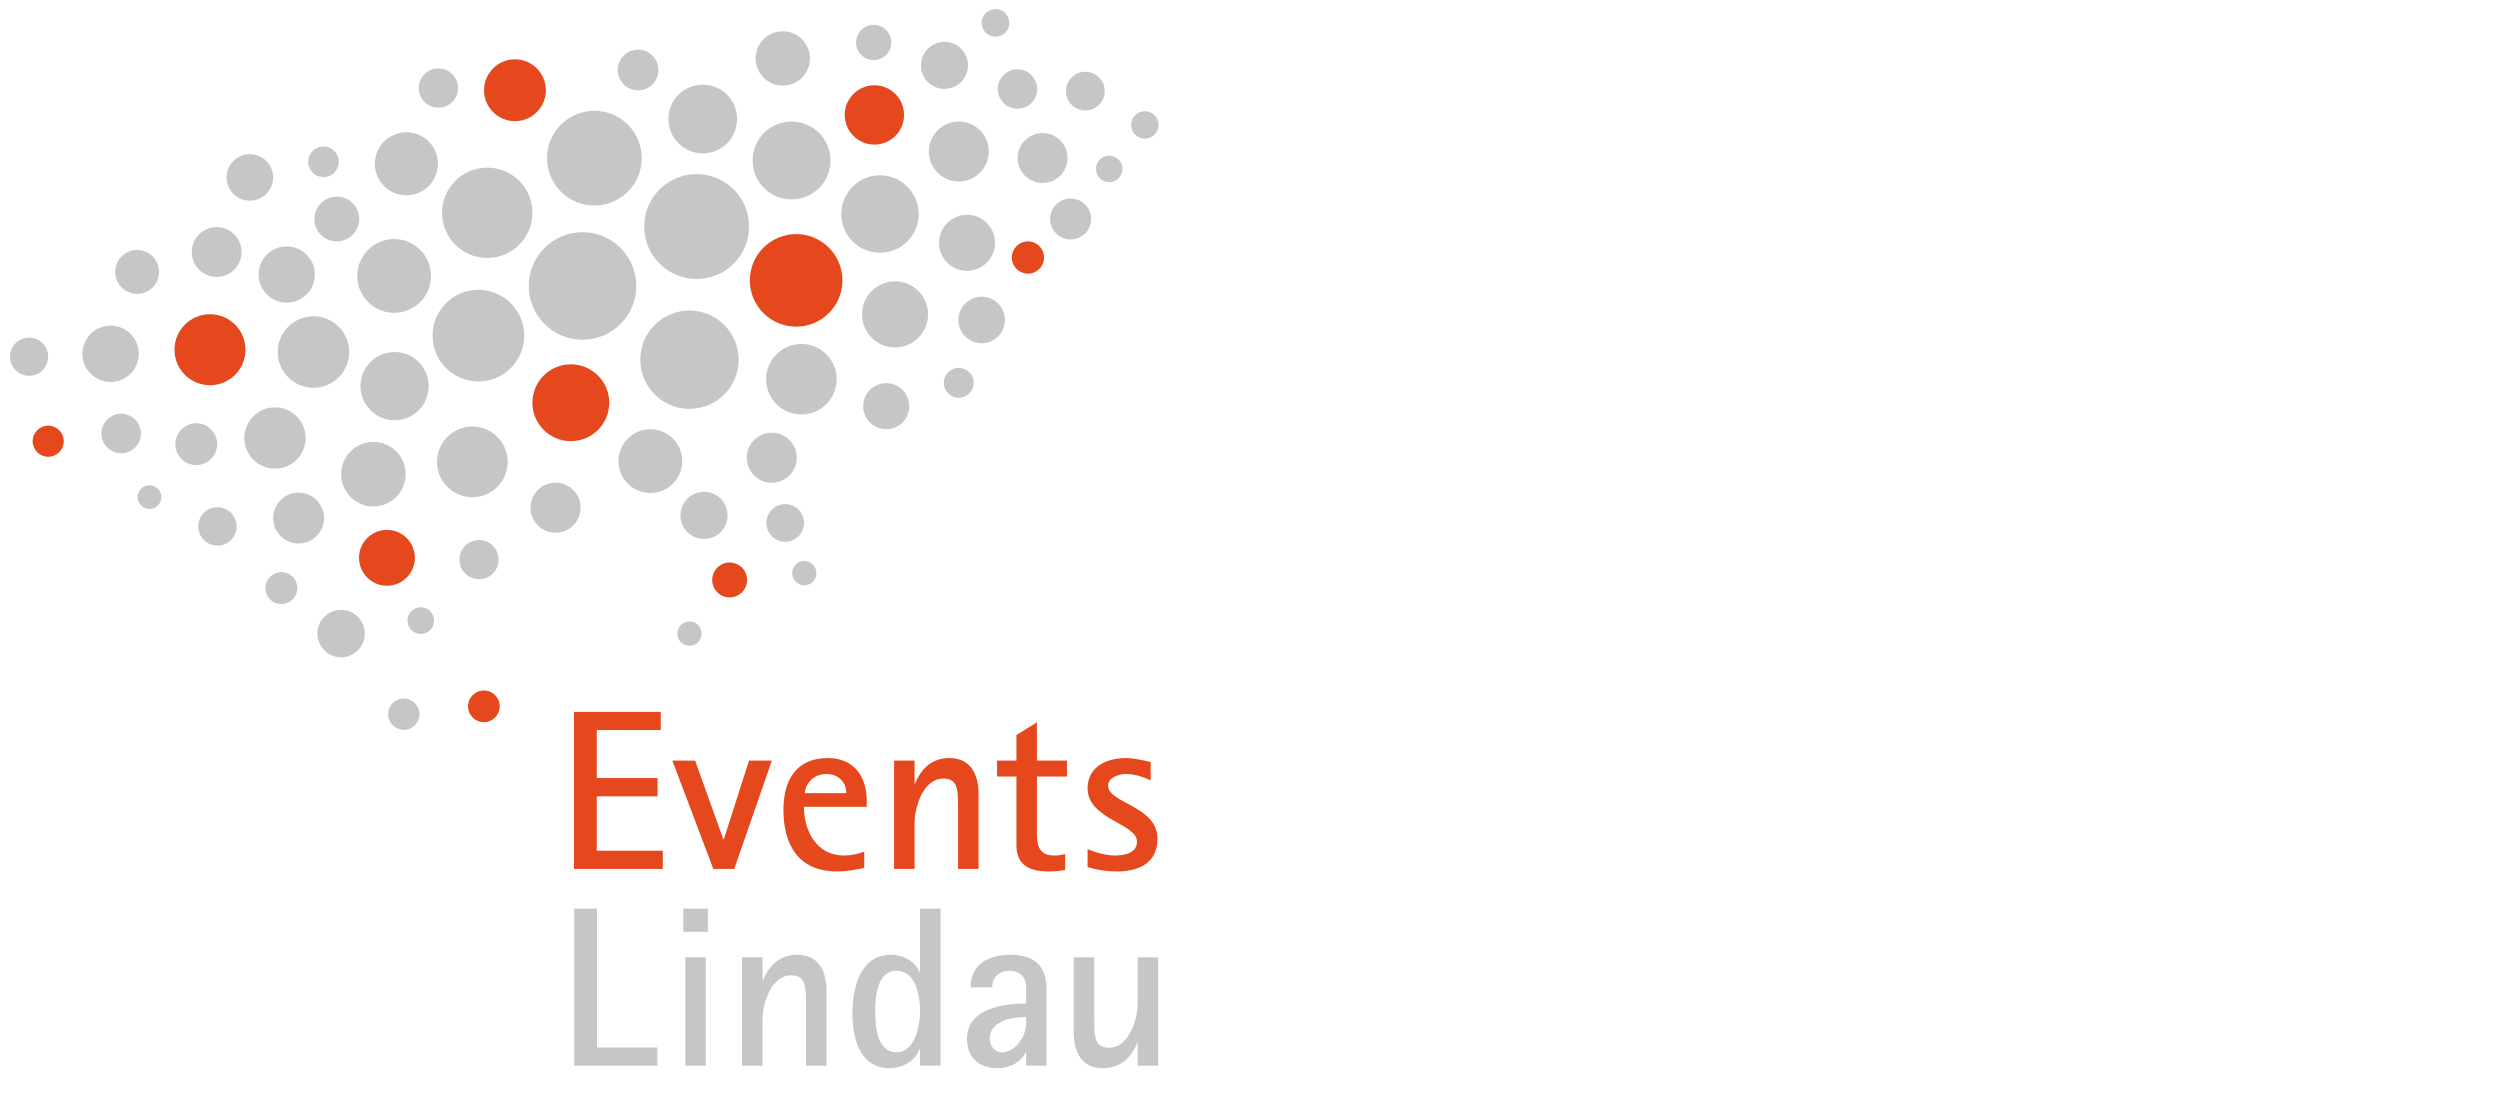<?xml version="1.0" encoding="utf-8"?>
<!-- Generator: Adobe Illustrator 17.1.0, SVG Export Plug-In . SVG Version: 6.00 Build 0)  -->
<!DOCTYPE svg PUBLIC "-//W3C//DTD SVG 1.1//EN" "http://www.w3.org/Graphics/SVG/1.1/DTD/svg11.dtd">
<svg version="1.1" xmlns="http://www.w3.org/2000/svg" xmlns:xlink="http://www.w3.org/1999/xlink" x="0px" y="0px"
	 viewBox="0 0 768.667 336" enable-background="new 0 0 768.667 336" xml:space="preserve">
<g id="Bibliotheksmuseum_Lindau">
</g>
<g id="Kreise">
	<g>
		<path fill="#C6C6C6" d="M356.106,327.666v-33.32h-6.3v14.14c0,4.9-2.66,13.65-8.82,13.65c-3.64,0-4.27-2.311-4.48-5.46
			c-0.07-1.4-0.07-2.73-0.07-4.13v-18.2h-6.3v23.1c0,5.811,2.31,10.99,8.96,10.99c5.25,0,8.82-3.15,10.57-7.91h0.14v7.141H356.106z
			 M315.506,314.645c0,3.99-3.22,8.89-7.561,8.89c-2.31,0-3.64-2.17-3.64-4.27c0-4.83,6.021-6.51,9.94-6.51h1.26V314.645z
			 M321.806,327.666v-23.381c0-7.14-3.64-10.71-10.92-10.71c-6.65,0-12.46,2.591-12.46,10.011h6.65c0-3.221,2.1-5.11,5.319-5.11
			c2.24,0,4.061,0.98,4.83,3.15c0.141,0.42,0.28,0.699,0.28,1.119v5.811c-7.21,0-18.2,1.54-18.2,10.92c0,5.74,3.85,8.96,9.45,8.96
			c3.43,0,7.14-1.68,8.61-4.9h0.14v4.131H321.806z M282.886,310.935c0,4.27-1.54,12.6-7.21,12.6c-6.09,0-6.58-8.119-6.58-12.529
			c0-4.34,0.56-12.53,6.511-12.53C281.696,298.475,282.886,306.315,282.886,310.935 M289.186,327.666v-48.301h-6.3v19.601h-0.141
			c-1.399-3.57-5.18-5.391-8.889-5.391c-9.521,0-11.761,10.431-11.761,17.99c0,7.49,2.17,16.87,11.41,16.87
			c3.851,0,7.84-2.1,9.239-5.88h0.141v5.11H289.186z M254.116,327.666v-23.101c0-5.81-2.311-10.99-8.961-10.99
			c-5.319,0-8.68,3.15-10.569,7.91h-0.14v-7.14h-6.301v33.32h6.301v-14.141c0-4.899,2.66-13.649,8.819-13.649
			c3.64,0,4.271,2.31,4.48,5.46c0.07,1.4,0.07,2.8,0.07,4.13v18.2H254.116z M217.017,294.345h-6.3v33.32h6.3V294.345z
			 M217.647,279.365h-7.56v7.141h7.56V279.365z M202.108,327.666v-5.601h-18.551v-42.7h-7v48.301H202.108z"/>
		<g>
			<path fill="#E5481D" d="M176.482,267.173v-48.305h26.673v5.601h-19.672v14.771h18.691v5.601h-18.691v16.732h20.301v5.6H176.482z"
				/>
			<path fill="#E5481D" d="M225.763,267.173h-6.439l-12.602-33.323h7l8.682,24.223h0.141l7.77-24.223h7.002L225.763,267.173z"/>
			<path fill="#E5481D" d="M247.183,248.061c0,7.421,3.92,14.982,12.25,14.982c2.24,0,4.201-0.42,6.301-1.19v4.971
				c-2.801,0.63-5.461,1.12-8.33,1.12c-11.832,0-16.521-8.052-16.521-19.042c0-9.031,3.99-15.822,13.58-15.822
				c8.191,0,12.041,5.671,12.041,13.371v1.61H247.183z M254.112,237.98c-2.73,0-5.041,1.33-6.16,3.851
				c-0.281,0.63-0.49,1.33-0.49,2.03h12.74C260.202,240.291,257.612,237.98,254.112,237.98z"/>
			<path fill="#E5481D" d="M294.573,267.173v-18.202c0-1.33,0-2.73-0.07-4.13c-0.211-3.15-0.84-5.461-4.48-5.461
				c-6.162,0-8.822,8.751-8.822,13.651v14.142h-6.299V233.85h6.299v7.141h0.141c1.891-4.761,5.25-7.911,10.57-7.911
				c6.652,0,8.961,5.181,8.961,10.991v23.102H294.573z"/>
			<path fill="#E5481D" d="M318.821,238.751v17.782c0,3.78,0.91,6.51,5.32,6.51c1.121,0,2.31-0.14,3.361-0.489v4.9
				c-1.611,0.35-3.291,0.49-4.971,0.49c-5.81,0-10.012-1.751-10.012-8.121v-21.072h-5.951v-4.9h5.951v-7.841l6.301-3.921v11.762
				h9.24v4.9H318.821z"/>
			<path fill="#E5481D" d="M343.36,267.944c-3.08,0-6.022-0.49-8.961-1.331v-5.53c2.381,1.05,5.881,1.96,8.4,1.96
				c2.801,0,6.791-0.699,6.791-4.27c0-5.602-15.191-6.861-15.191-16.382c0-6.721,5.951-9.312,11.832-9.312
				c2.66,0,4.969,0.7,7.561,1.19v5.671c-2.451-1.12-4.9-1.961-7.631-1.961c-2.031,0-5.461,1.051-5.461,3.57
				c0,5.461,15.191,6.231,15.191,16.313C355.892,265.423,350.081,267.944,343.36,267.944z"/>
		</g>
		<path fill="#C6C6C6" d="M216.462,165.713c4.004,0,7.25-3.247,7.25-7.251c0-4.005-3.246-7.251-7.25-7.251
			c-4.006,0-7.252,3.246-7.252,7.251C209.21,162.466,212.456,165.713,216.462,165.713"/>
		<path fill="#E5481D" d="M64.561,118.442c6.027,0,10.914-4.887,10.914-10.914c0-6.026-4.887-10.913-10.914-10.913
			c-6.026,0-10.914,4.887-10.914,10.913C53.647,113.555,58.534,118.442,64.561,118.442"/>
		<path fill="#E5481D" d="M14.826,140.437c2.641,0,4.783-2.141,4.783-4.781c0-2.642-2.143-4.781-4.783-4.781
			c-2.642,0-4.783,2.14-4.783,4.781C10.043,138.296,12.185,140.437,14.826,140.437"/>
		<path fill="#C6C6C6" d="M333.712,33.968c3.287,0,5.952-2.665,5.952-5.952c0-3.288-2.665-5.953-5.952-5.953
			c-3.288,0-5.953,2.665-5.953,5.953C327.759,31.303,330.424,33.968,333.712,33.968"/>
		<path fill="#E5481D" d="M158.329,37.252c5.251,0,9.508-4.257,9.508-9.508c0-5.25-4.257-9.507-9.508-9.507
			c-5.251,0-9.508,4.257-9.508,9.507C148.821,32.995,153.078,37.252,158.329,37.252"/>
		<path fill="#E5481D" d="M244.786,100.439c7.859,0,14.233-6.371,14.233-14.23s-6.373-14.234-14.233-14.234
			c-7.86,0-14.232,6.375-14.232,14.234S236.926,100.439,244.786,100.439"/>
		<path fill="#C6C6C6" d="M240.673,9.611c4.613,0,8.354,3.739,8.354,8.352c0,4.613-3.74,8.353-8.354,8.353
			c-4.613,0-8.354-3.739-8.354-8.353C232.319,13.35,236.06,9.611,240.673,9.611"/>
		<path fill="#E5481D" d="M118.975,180.095c4.742,0,8.587-3.844,8.587-8.587c0-4.742-3.845-8.586-8.587-8.586
			c-4.742,0-8.587,3.844-8.587,8.586C110.388,176.252,114.232,180.095,118.975,180.095"/>
		<path fill="#C6C6C6" d="M294.806,55.796c5.088,0,9.213-4.125,9.213-9.213s-4.125-9.213-9.213-9.213s-9.213,4.125-9.213,9.213
			S289.718,55.796,294.806,55.796"/>
		<path fill="#E5481D" d="M175.514,135.638c6.523,0,11.811-5.288,11.811-11.813c0-6.521-5.288-11.81-11.811-11.81
			c-6.523,0-11.811,5.288-11.811,11.81C163.703,130.35,168.991,135.638,175.514,135.638"/>
		<path fill="#C6C6C6" d="M196.184,27.78c3.457,0,6.259-2.803,6.259-6.26s-2.802-6.261-6.259-6.261s-6.259,2.804-6.259,6.261
			S192.727,27.78,196.184,27.78"/>
		<path fill="#E5481D" d="M148.773,222.039c2.688,0,4.868-2.179,4.868-4.868c0-2.689-2.18-4.868-4.868-4.868
			c-2.689,0-4.868,2.18-4.868,4.868C143.905,219.86,146.084,222.039,148.773,222.039"/>
		<path fill="#C6C6C6" d="M34.001,117.449c4.787,0,8.668-3.88,8.668-8.667c0-4.787-3.881-8.668-8.668-8.668
			c-4.787,0-8.668,3.881-8.668,8.668C25.333,113.569,29.214,117.449,34.001,117.449"/>
		<path fill="#C6C6C6" d="M294.796,113.116c2.539,0,4.598,2.058,4.598,4.598c0,2.539-2.059,4.597-4.598,4.597
			c-2.539,0-4.596-2.058-4.596-4.597C290.2,115.173,292.257,113.116,294.796,113.116"/>
		<path fill="#C6C6C6" d="M86.511,185.729c2.712,0,4.908-2.197,4.908-4.908c0-2.71-2.196-4.907-4.908-4.907
			c-2.711,0-4.907,2.197-4.907,4.907C81.604,183.532,83.8,185.729,86.511,185.729"/>
		<path fill="#C6C6C6" d="M147.085,117.284c7.782,0,14.091-6.309,14.091-14.09c0-7.782-6.309-14.091-14.091-14.091
			c-7.782,0-14.091,6.309-14.091,14.091C132.994,110.975,139.303,117.284,147.085,117.284"/>
		<path fill="#C6C6C6" d="M170.814,163.796c4.253,0,7.701-3.448,7.701-7.701s-3.448-7.701-7.701-7.701
			c-4.253,0-7.701,3.448-7.701,7.701S166.561,163.796,170.814,163.796"/>
		<path fill="#C6C6C6" d="M243.38,61.312c6.611,0,11.972-5.359,11.972-11.971s-5.36-11.971-11.972-11.971
			c-6.61,0-11.971,5.359-11.971,11.971S236.77,61.312,243.38,61.312"/>
		<path fill="#C6C6C6" d="M326.42,61.669c3.125-1.524,6.897-0.227,8.42,2.898c1.524,3.126,0.227,6.896-2.898,8.421
			c-3.126,1.524-6.897,0.227-8.422-2.899C321.996,66.964,323.294,63.194,326.42,61.669"/>
		<path fill="#C6C6C6" d="M103.552,60.445c3.804,0,6.888,3.084,6.888,6.889c0,3.804-3.084,6.888-6.888,6.888
			c-3.805,0-6.889-3.084-6.889-6.888C96.663,63.529,99.747,60.445,103.552,60.445"/>
		<path fill="#C6C6C6" d="M211.986,125.717c8.349,0,15.118-6.769,15.118-15.118s-6.77-15.118-15.118-15.118
			c-8.349,0-15.118,6.769-15.118,15.118S203.638,125.717,211.986,125.717"/>
		<path fill="#C6C6C6" d="M241.417,166.578c3.195,0,5.785-2.59,5.785-5.785c0-3.193-2.59-5.784-5.785-5.784
			c-3.195,0-5.785,2.591-5.785,5.784C235.632,163.988,238.222,166.578,241.417,166.578"/>
		<path fill="#C6C6C6" d="M216.073,47.149c5.832,0,10.559-4.727,10.559-10.559c0-5.831-4.727-10.559-10.559-10.559
			c-5.832,0-10.559,4.728-10.559,10.559C205.515,42.422,210.241,47.149,216.073,47.149"/>
		<path fill="#C6C6C6" d="M121.184,96.19c6.262,0,11.339-5.077,11.339-11.34c0-6.262-5.077-11.339-11.339-11.339
			c-6.263,0-11.34,5.077-11.34,11.339C109.844,91.113,114.921,96.19,121.184,96.19"/>
		<path fill="#C6C6C6" d="M301.821,91.229c3.953,0,7.158,3.204,7.158,7.158c0,3.953-3.205,7.157-7.158,7.157
			c-3.953,0-7.158-3.204-7.158-7.157C294.663,94.433,297.868,91.229,301.821,91.229"/>
		<path fill="#C6C6C6" d="M37.268,139.368c3.354,0,6.074-2.72,6.074-6.075c0-3.355-2.72-6.075-6.074-6.075
			c-3.355,0-6.075,2.721-6.075,6.075C31.192,136.648,33.912,139.368,37.268,139.368"/>
		<path fill="#C6C6C6" d="M320.554,56.268c4.24,0,7.677-3.438,7.677-7.678c0-4.239-3.437-7.676-7.677-7.676
			c-4.24,0-7.677,3.437-7.677,7.676C312.877,52.83,316.314,56.268,320.554,56.268"/>
		<path fill="#C6C6C6" d="M114.806,155.717c5.479,0,9.921-4.442,9.921-9.922c0-5.479-4.442-9.921-9.921-9.921
			c-5.479,0-9.921,4.442-9.921,9.921C104.885,151.275,109.326,155.717,114.806,155.717"/>
		<path fill="#C6C6C6" d="M104.885,202.095c4.022,0,7.283-3.262,7.283-7.284c0-4.022-3.261-7.284-7.283-7.284
			c-4.023,0-7.284,3.262-7.284,7.284C97.601,198.834,100.861,202.095,104.885,202.095"/>
		<path fill="#C6C6C6" d="M76.819,61.711c3.953,0,7.158-3.206,7.158-7.159c0-3.954-3.205-7.16-7.158-7.16
			c-3.954,0-7.159,3.206-7.159,7.16C69.66,58.505,72.865,61.711,76.819,61.711"/>
		<path fill="#C6C6C6" d="M45.963,156.488c2.013,0,3.646-1.633,3.646-3.646c0-2.013-1.633-3.645-3.646-3.645
			s-3.645,1.632-3.645,3.645C42.318,154.855,43.95,156.488,45.963,156.488"/>
		<path fill="#C6C6C6" d="M290.403,27.335c3.996,0,7.236-3.239,7.236-7.236c0-3.997-3.24-7.237-7.236-7.237
			c-3.998,0-7.238,3.24-7.238,7.237C283.165,24.095,286.405,27.335,290.403,27.335"/>
		<path fill="#C6C6C6" d="M351.996,42.615c2.326,0,4.212-1.885,4.212-4.211c0-2.325-1.886-4.211-4.212-4.211
			s-4.212,1.886-4.212,4.211C347.784,40.73,349.67,42.615,351.996,42.615"/>
		<path fill="#C6C6C6" d="M237.298,148.418c4.246,0,7.689-3.442,7.689-7.689c0-4.247-3.443-7.689-7.689-7.689
			c-4.247,0-7.689,3.442-7.689,7.689C229.608,144.975,233.051,148.418,237.298,148.418"/>
		<path fill="#C6C6C6" d="M91.802,167.113c4.321,0,7.824-3.503,7.824-7.824c0-4.32-3.503-7.823-7.824-7.823
			c-4.32,0-7.823,3.503-7.823,7.823C83.979,163.61,87.481,167.113,91.802,167.113"/>
		<path fill="#C6C6C6" d="M129.373,194.914c2.262,0,4.095-1.833,4.095-4.095c0-2.262-1.833-4.095-4.095-4.095
			c-2.262,0-4.095,1.833-4.095,4.095C125.278,193.081,127.111,194.914,129.373,194.914"/>
		<path fill="#C6C6C6" d="M149.814,79.322c7.671,0,13.89-6.215,13.89-13.887c0-7.672-6.219-13.891-13.89-13.891
			s-13.891,6.219-13.891,13.891C135.923,73.107,142.143,79.322,149.814,79.322"/>
		<path fill="#C6C6C6" d="M99.463,45.024c2.603,0,4.713,2.109,4.713,4.712c0,2.604-2.11,4.713-4.713,4.713
			c-2.604,0-4.713-2.109-4.713-4.713C94.75,47.133,96.859,45.024,99.463,45.024"/>
		<path fill="#C6C6C6" d="M96.38,119.22c6.066,0,10.984-4.918,10.984-10.984s-4.918-10.984-10.984-10.984
			c-6.065,0-10.983,4.918-10.983,10.984S90.315,119.22,96.38,119.22"/>
		<path fill="#C6C6C6" d="M275.199,106.82c5.61,0,10.157-4.548,10.157-10.158c0-5.609-4.547-10.157-10.157-10.157
			c-5.61,0-10.158,4.548-10.158,10.157C265.041,102.272,269.589,106.82,275.199,106.82"/>
		<path fill="#C6C6C6" d="M182.755,63.189c8.043,0,14.562-6.52,14.562-14.562c0-8.043-6.52-14.563-14.562-14.563
			c-8.044,0-14.563,6.521-14.563,14.563C168.191,56.669,174.711,63.189,182.755,63.189"/>
		<path fill="#C6C6C6" d="M60.341,142.991c3.552,0,6.431-2.879,6.431-6.431c0-3.551-2.879-6.43-6.431-6.43
			c-3.551,0-6.43,2.879-6.43,6.43C53.911,140.112,56.79,142.991,60.341,142.991"/>
		<path fill="#C6C6C6" d="M246.404,127.441c5.987,0,10.842-4.854,10.842-10.842c0-5.988-4.854-10.843-10.842-10.843
			c-5.988,0-10.843,4.854-10.843,10.843C235.562,122.587,240.416,127.441,246.404,127.441"/>
		<path fill="#C6C6C6" d="M211.991,198.552c2.066,0,3.74-1.675,3.74-3.74c0-2.066-1.674-3.741-3.74-3.741
			c-2.066,0-3.74,1.675-3.74,3.741C208.251,196.877,209.925,198.552,211.991,198.552"/>
		<path fill="#C6C6C6" d="M306.076,11.293c2.348,0,4.252-1.904,4.252-4.252c0-2.349-1.904-4.253-4.252-4.253
			c-2.349,0-4.252,1.904-4.252,4.253C301.824,9.388,303.728,11.293,306.076,11.293"/>
		<path fill="#C6C6C6" d="M134.793,33.119c3.341,0,6.05-2.709,6.05-6.05c0-3.342-2.709-6.051-6.05-6.051
			c-3.342,0-6.051,2.709-6.051,6.051C128.742,30.41,131.451,33.119,134.793,33.119"/>
		<path fill="#C6C6C6" d="M42.158,90.35c3.723,0,6.742-3.019,6.742-6.742s-3.02-6.742-6.742-6.742c-3.724,0-6.742,3.019-6.742,6.742
			S38.435,90.35,42.158,90.35"/>
		<path fill="#C6C6C6" d="M145.231,152.882c6.001,0,10.866-4.865,10.866-10.866c0-6.001-4.865-10.866-10.866-10.866
			c-6.001,0-10.866,4.865-10.866,10.866C134.364,148.017,139.23,152.882,145.231,152.882"/>
		<path fill="#C6C6C6" d="M88.159,93.056c4.775,0,8.646-3.871,8.646-8.646c0-4.774-3.871-8.645-8.646-8.645
			c-4.774,0-8.646,3.871-8.646,8.645C79.514,89.185,83.385,93.056,88.159,93.056"/>
		<path fill="#C6C6C6" d="M297.329,83.267c4.759,0,8.617-3.857,8.617-8.617c0-4.759-3.858-8.617-8.617-8.617
			c-4.76,0-8.619,3.858-8.619,8.617C288.71,79.41,292.569,83.267,297.329,83.267"/>
		<path fill="#C6C6C6" d="M66.853,167.764c3.263,0,5.906-2.645,5.906-5.906c0-3.261-2.644-5.905-5.906-5.905
			c-3.262,0-5.905,2.645-5.905,5.905C60.947,165.12,63.591,167.764,66.853,167.764"/>
		<path fill="#C6C6C6" d="M312.842,33.431c3.346,0,6.058-2.713,6.058-6.059s-2.712-6.059-6.058-6.059s-6.059,2.712-6.059,6.059
			S309.496,33.431,312.842,33.431"/>
		<path fill="#C6C6C6" d="M214.195,85.772c8.903,0,16.122-7.218,16.122-16.122s-7.219-16.122-16.122-16.122
			c-8.904,0-16.122,7.218-16.122,16.122S205.291,85.772,214.195,85.772"/>
		<path fill="#E5481D" d="M224.34,172.96c2.962,0,5.361,2.4,5.361,5.361c0,2.961-2.399,5.361-5.361,5.361
			c-2.961,0-5.36-2.4-5.36-5.361C218.98,175.361,221.379,172.96,224.34,172.96"/>
		<path fill="#C6C6C6" d="M124.952,40.656c5.355,0,9.695,4.342,9.695,9.696c0,5.354-4.341,9.696-9.695,9.696
			c-5.355,0-9.696-4.342-9.696-9.696C115.256,44.998,119.597,40.656,124.952,40.656"/>
		<path fill="#C6C6C6" d="M121.325,129.212c5.792,0,10.488-4.695,10.488-10.488c0-5.792-4.696-10.487-10.488-10.487
			s-10.488,4.695-10.488,10.487C110.837,124.517,115.533,129.212,121.325,129.212"/>
		<path fill="#C6C6C6" d="M147.285,178.085c3.327,0,6.024-2.696,6.024-6.023c0-3.326-2.697-6.023-6.024-6.023
			c-3.326,0-6.023,2.697-6.023,6.023C141.262,175.389,143.959,178.085,147.285,178.085"/>
		<path fill="#E5481D" d="M268.846,44.458c5.036,0,9.119-4.083,9.119-9.119c0-5.037-4.083-9.119-9.119-9.119
			s-9.118,4.082-9.118,9.119C259.728,40.375,263.81,44.458,268.846,44.458"/>
		<path fill="#C6C6C6" d="M272.483,131.977c3.913,0,7.086-3.173,7.086-7.087c0-3.914-3.173-7.087-7.086-7.087
			c-3.914,0-7.088,3.173-7.088,7.087C265.396,128.804,268.569,131.977,272.483,131.977"/>
		<path fill="#E5481D" d="M318.231,83.628c2.459-1.199,3.48-4.165,2.28-6.624c-1.199-2.459-4.165-3.479-6.624-2.28
			c-2.459,1.199-3.479,4.165-2.279,6.624C312.807,83.807,315.772,84.828,318.231,83.628"/>
		<path fill="#C6C6C6" d="M8.941,115.552c3.241,0,5.869-2.628,5.869-5.869c0-3.241-2.628-5.868-5.869-5.868
			s-5.869,2.627-5.869,5.868C3.072,112.924,5.7,115.552,8.941,115.552"/>
		<path fill="#C6C6C6" d="M199.963,151.581c5.414,0,9.804-4.389,9.804-9.803c0-5.414-4.39-9.804-9.804-9.804
			s-9.803,4.39-9.803,9.804C190.16,147.192,194.549,151.581,199.963,151.581"/>
		<path fill="#C6C6C6" d="M341.043,56.015c2.252,0,4.077-1.826,4.077-4.078c0-2.252-1.825-4.078-4.077-4.078
			c-2.252,0-4.077,1.826-4.077,4.078C336.966,54.189,338.791,56.015,341.043,56.015"/>
		<path fill="#C6C6C6" d="M84.546,144.095c5.206,0,9.426-4.22,9.426-9.425c0-5.206-4.22-9.426-9.426-9.426s-9.426,4.22-9.426,9.426
			C75.12,139.876,79.34,144.095,84.546,144.095"/>
		<path fill="#C6C6C6" d="M124.159,224.409c2.661,0,4.819-2.158,4.819-4.819c0-2.661-2.158-4.818-4.819-4.818
			c-2.66,0-4.818,2.157-4.818,4.818C119.341,222.251,121.499,224.409,124.159,224.409"/>
		<path fill="#C6C6C6" d="M247.286,179.969c2.066,0,3.74-1.675,3.74-3.74c0-2.066-1.674-3.741-3.74-3.741s-3.74,1.675-3.74,3.741
			C243.546,178.294,245.22,179.969,247.286,179.969"/>
		<path fill="#C6C6C6" d="M179.105,104.457c9.133,0,16.535-7.403,16.535-16.535c0-9.132-7.402-16.535-16.535-16.535
			c-9.132,0-16.535,7.403-16.535,16.535C162.569,97.053,169.973,104.457,179.105,104.457"/>
		<path fill="#C6C6C6" d="M66.619,69.827c4.229,0,7.656,3.428,7.656,7.656c0,4.228-3.428,7.655-7.656,7.655
			c-4.227,0-7.656-3.428-7.656-7.655C58.963,73.254,62.392,69.827,66.619,69.827"/>
		<path fill="#C6C6C6" d="M270.565,77.708c6.573,0,11.901-5.328,11.901-11.901c0-6.572-5.328-11.9-11.901-11.9
			c-6.573,0-11.901,5.328-11.901,11.9C258.663,72.379,263.991,77.708,270.565,77.708"/>
		<path fill="#C6C6C6" d="M268.626,18.473c2.99,0,5.414-2.424,5.414-5.414c0-2.99-2.424-5.415-5.414-5.415
			c-2.99,0-5.414,2.425-5.414,5.415C263.212,16.049,265.636,18.473,268.626,18.473"/>
	</g>
</g>
</svg>
